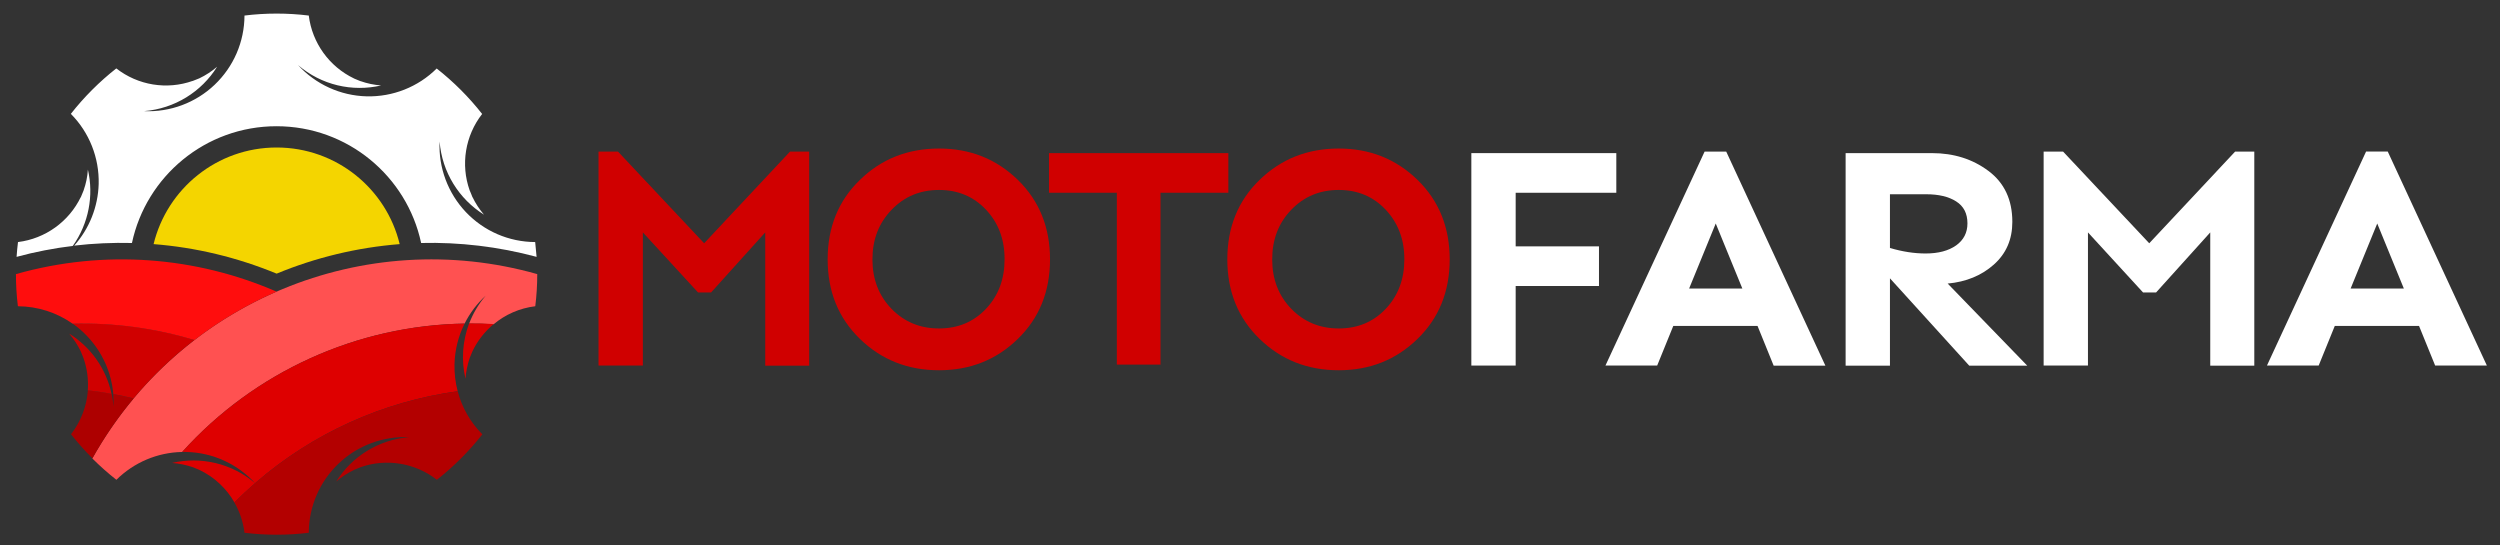 <svg xmlns="http://www.w3.org/2000/svg" xmlns:xlink="http://www.w3.org/1999/xlink" id="Layer_1" x="0px" y="0px" viewBox="0 0 2667.8 582.1" style="enable-background:new 0 0 2667.8 582.1;" xml:space="preserve"><rect x="0" y="0" width="2667.8" height="582.1" fill="#333333" stroke="none"/><style type="text/css">	.st0{fill-rule:evenodd;clip-rule:evenodd;fill:#F4D500;}	.st1{fill-rule:evenodd;clip-rule:evenodd;fill:#FFFFFF;}	.st2{fill-rule:evenodd;clip-rule:evenodd;fill:#FF5151;}	.st3{fill-rule:evenodd;clip-rule:evenodd;fill:#DE0000;}	.st4{fill-rule:evenodd;clip-rule:evenodd;fill:#B30000;}	.st5{fill-rule:evenodd;clip-rule:evenodd;fill:#AD0000;}	.st6{fill-rule:evenodd;clip-rule:evenodd;fill:#D00000;}	.st7{fill-rule:evenodd;clip-rule:evenodd;fill:#FF0D0D;}	.st8{fill:#D00000;}	.st9{fill:#FFFFFF;}</style><g>	<g>		<path class="st0" d="M295.2,157.4c-63.6,0-116.9,43.9-131.3,103.1c44.8,3.5,89.1,14.1,131.3,31.5c41.6-17.2,85.9-27.9,131.3-31.5   C412.2,201.3,358.8,157.4,295.2,157.4"></path>		<path class="st1" d="M77.7,262.4c-20.1,2.5-40.2,6.3-60,11.7c0.4-5.3,0.8-10.6,1.5-15.8c29.2-3.6,54.5-21.9,67.1-48.2   c-0.2,0.4-0.3,0.8-0.4,1.2c1.2-3.2,2.6-6.4,3.9-9.5c-0.2,0.5-0.4,1-0.6,1.4c2.6-7.3,4.1-14.7,4.6-22.2   C100.2,208.6,94.7,238.4,77.7,262.4 M212.7,83.6c6.9-3.3,13.3-7.5,19-12.4c-16.6,26.7-45.3,44.8-78.1,47.4   c27.9,1.3,55.2-8.9,75.4-28.1c20.3-19.3,31.8-45.9,31.9-73.9c11.2-1.4,22.7-2.1,34.3-2.1c11.6,0,23.1,0.7,34.3,2.1   c3.6,29.2,21.9,54.5,48.2,67.1h-0.1c2.5,1,5.1,2,7.5,3.1l-0.6-0.3c7.3,2.6,14.7,4.1,22.2,4.7C376,98.3,343,90.9,318,69.4   c18.8,20.6,45.3,32.7,73.2,33.4c27.9,0.7,55-10,74.8-29.7c8.9,7,17.5,14.6,25.7,22.8s15.8,16.8,22.8,25.7   c-18.1,23.2-23.1,54-13.3,81.6c-0.2-0.4-0.4-0.8-0.5-1.2c1.3,3,2.6,6,3.7,9l-0.3-0.9c3.3,6.9,7.5,13.3,12.4,19   c-26.7-16.7-44.8-45.3-47.4-78.1c-1.3,27.9,8.9,55.1,28.1,75.4c19.3,20.3,45.9,31.8,73.9,31.9c0.6,5.2,1.1,10.5,1.5,15.8   c-41-11-82.4-15.8-123.2-14.8c-15.2-71.2-78.5-124.6-154.3-124.6S156,188.1,140.8,259.3c-20.5-0.5-41.1,0.4-61.6,2.8   c16.1-18.1,25.4-41.3,26.1-65.8c0.7-27.9-10-55-29.7-74.8c7-8.9,14.6-17.5,22.8-25.7S115.2,80,124.1,73   c23.2,18.1,54,23.1,81.6,13.3l-0.6,0.3C207.7,85.6,210.2,84.5,212.7,83.6L212.7,83.6z"></path>		<path class="st2" d="M495.8,345.3c-114.6,1.8-224.2,51.3-301.4,137c-26.3,0.5-51.4,11.1-70.2,29.7c-8.9-7-17.5-14.6-25.7-22.8   c93.6-167.6,290.1-249,474.8-196.7c0,11.6-0.7,23.1-2.1,34.3c-16.6,2-32,8.8-44.4,19.2c-8.7-0.5-17.5-0.8-26.2-0.7   c4.1-10.7,10-20.8,17.7-29.8C509,324,501.4,334.1,495.8,345.3"></path>		<path class="st3" d="M496.7,404.1c0.6-7.5,2.1-15,4.6-22.3l2.9-7c5.4-11.3,13.2-21.1,22.6-29c-8.7-0.5-17.5-0.8-26.2-0.7   C493.5,364,492.1,384.6,496.7,404.1 M199.1,482.3c27.9,0.7,54.2,12.7,73.1,33.3c-25-21.3-58-28.7-88.6-21.6   c7.5,0.6,15,2.1,22.3,4.6l7,2.9c15.9,7.6,28.8,19.8,37.3,34.7c7.1-7.2,14.5-14,22-20.6c61-53.1,136.4-87.2,216.2-98.1   c-2.5-9.3-3.6-19.1-3.4-28.9c0.4-15.2,4.1-30,10.8-43.3c-114.6,1.8-224.2,51.3-301.4,137C196,482.2,197.5,482.2,199.1,482.3z"></path>		<path class="st4" d="M272.2,515.6c61-53.1,136.4-87.2,216.2-98.1c4.5,17.2,13.5,33.1,26.3,46c-7,8.9-14.6,17.5-22.8,25.7   c-8.2,8.2-16.8,15.8-25.7,22.8c-23.2-18.1-54-23.1-81.6-13.4l-6.9,2.9c-6.9,3.3-13.3,7.5-19,12.4c16.7-26.7,45.3-44.8,78.1-47.4   c-27.9-1.3-55.2,8.9-75.4,28.1c-20.3,19.3-31.8,45.9-31.9,73.9c-11.2,1.4-22.7,2.1-34.3,2.1c-11.6,0-23.1-0.7-34.3-2.1   c-1.4-11.6-5.2-22.6-10.8-32.4C257.3,529,264.6,522.1,272.2,515.6"></path>		<path class="st5" d="M142.7,425.1c-16.4,19.6-31.2,41-44.1,64c-8.2-8.2-15.8-16.8-22.8-25.7c10.7-13.8,16.8-30.2,18-47   c8.5,1,17,2.2,25.3,3.8c1,4.5,1.7,9.2,2,13.9c0.2-4.6,0.1-9.1-0.3-13.6C128.2,421.9,135.5,423.4,142.7,425.1"></path>		<path class="st6" d="M120.9,420.5c7.3,1.3,14.5,2.9,21.7,4.6c19.5-23.3,41.3-44.1,64.9-62.3c-41.7-12.6-85.6-18.6-130-17.5   c5.6,3.9,10.8,8.4,15.5,13.4C109.2,375.7,118.9,397.5,120.9,420.5 M73.8,356c4.9,5.7,9.1,12.1,12.4,19l2.8,6.9   c4,11.2,5.5,23,4.7,34.6c8.5,1,17,2.2,25.3,3.8C113.3,393.3,96.7,370.3,73.8,356z"></path>		<path class="st7" d="M207.5,362.9c-41.7-12.6-85.6-18.6-130-17.5c-17-11.9-37.3-18.5-58.4-18.6c-1.4-11.2-2.1-22.7-2.1-34.3   c94.8-26.8,192.6-18.5,278.1,18.7C264.1,324.7,234.6,342,207.5,362.9"></path>	</g>	<g>		<path class="st8" d="M863.5,390.2h-46.9V248l-57.8,64.1h-13.9L686,248v142.1h-47.3V161.8h20.8l91.9,97.8l91.6-97.8h20.5V390.2z"></path>		<path class="st8" d="M1002.1,158.5c33.1,0,61,11.1,84,33.4c22.9,22.3,34.4,50.6,34.4,84.9s-11.5,62.7-34.4,84.9   c-22.9,22.3-50.9,33.4-84,33.4c-33.3,0-61.4-11.1-84.4-33.4s-34.5-50.6-34.5-84.9s11.5-62.7,34.5-84.9   C940.6,169.6,968.8,158.5,1002.1,158.5z M1052.3,223.9c-13.2-14.1-30-21.2-50.2-21.2c-20.3,0-37.2,7.1-50.7,21.2   C937.8,238,931,255.6,931,276.8c0,21.2,6.8,38.7,20.3,52.7c13.6,14,30.5,21,50.7,21c20.3,0,37-7,50.2-21s19.8-31.6,19.8-52.7   C1072.1,255.6,1065.5,238,1052.3,223.9z"></path>		<path class="st8" d="M1310.8,205.7h-72.4v183.4h-46.6V205.7h-72.4v-42.3h191.4V205.7z"></path>		<path class="st8" d="M1428.6,158.5c33.1,0,61,11.1,84,33.4c22.9,22.3,34.4,50.6,34.4,84.9s-11.5,62.7-34.4,84.9   c-22.9,22.3-50.9,33.4-84,33.4c-33.3,0-61.4-11.1-84.4-33.4s-34.5-50.6-34.5-84.9s11.5-62.7,34.5-84.9   C1367.2,169.6,1395.3,158.5,1428.6,158.5z M1478.8,223.9c-13.2-14.1-30-21.2-50.2-21.2c-20.3,0-37.2,7.1-50.7,21.2   c-13.6,14.1-20.3,31.7-20.3,52.9s6.8,38.7,20.3,52.7c13.6,14,30.5,21,50.7,21c20.3,0,37-7,50.2-21s19.8-31.6,19.8-52.7   C1498.7,255.6,1492,238,1478.8,223.9z"></path>		<path class="st9" d="M1617.4,205.7v57.2h88.9v42.3h-88.9v84.9h-47.3V163.4h154.7v42.3H1617.4z"></path>		<path class="st9" d="M1875.5,347.8h-89.9l-17.2,42.3h-55.2L1819,161.8h23.1l105.8,228.4h-55.2L1875.5,347.8z M1859.3,307.9   l-28.4-69.4l-28.4,69.4H1859.3z"></path>		<path class="st9" d="M2101.4,390.2l-84.6-93.2v93.2h-47.3V163.4h92.2c23.1,0,43.2,6.3,60.2,19s25.5,30.8,25.5,54.4   c0,18.7-6.6,33.9-19.8,45.6s-29.6,18.4-49.2,20.2l84.9,87.6H2101.4z M2016.8,207.4v57.2c13.4,4,26.1,5.9,38,5.9   c13.7,0,24.5-2.9,32.6-8.6c8-5.7,12.1-13.6,12.1-23.5c0-10.6-4-18.4-12.1-23.5c-8-5.1-18.7-7.6-31.9-7.6h-38.7V207.4z"></path>		<path class="st9" d="M2405.5,390.2h-46.9V248l-57.8,64.1h-13.9l-58.8-64.1v142.1h-47.3V161.8h20.8l91.9,97.8l91.6-97.8h20.5v228.4   H2405.5z"></path>		<path class="st9" d="M2581.4,347.8h-89.9l-17.2,42.3h-55.2l105.8-228.4h23.1l105.8,228.4h-55.2L2581.4,347.8z M2565.2,307.9   l-28.4-69.4l-28.4,69.4H2565.2z"></path>	</g></g></svg>